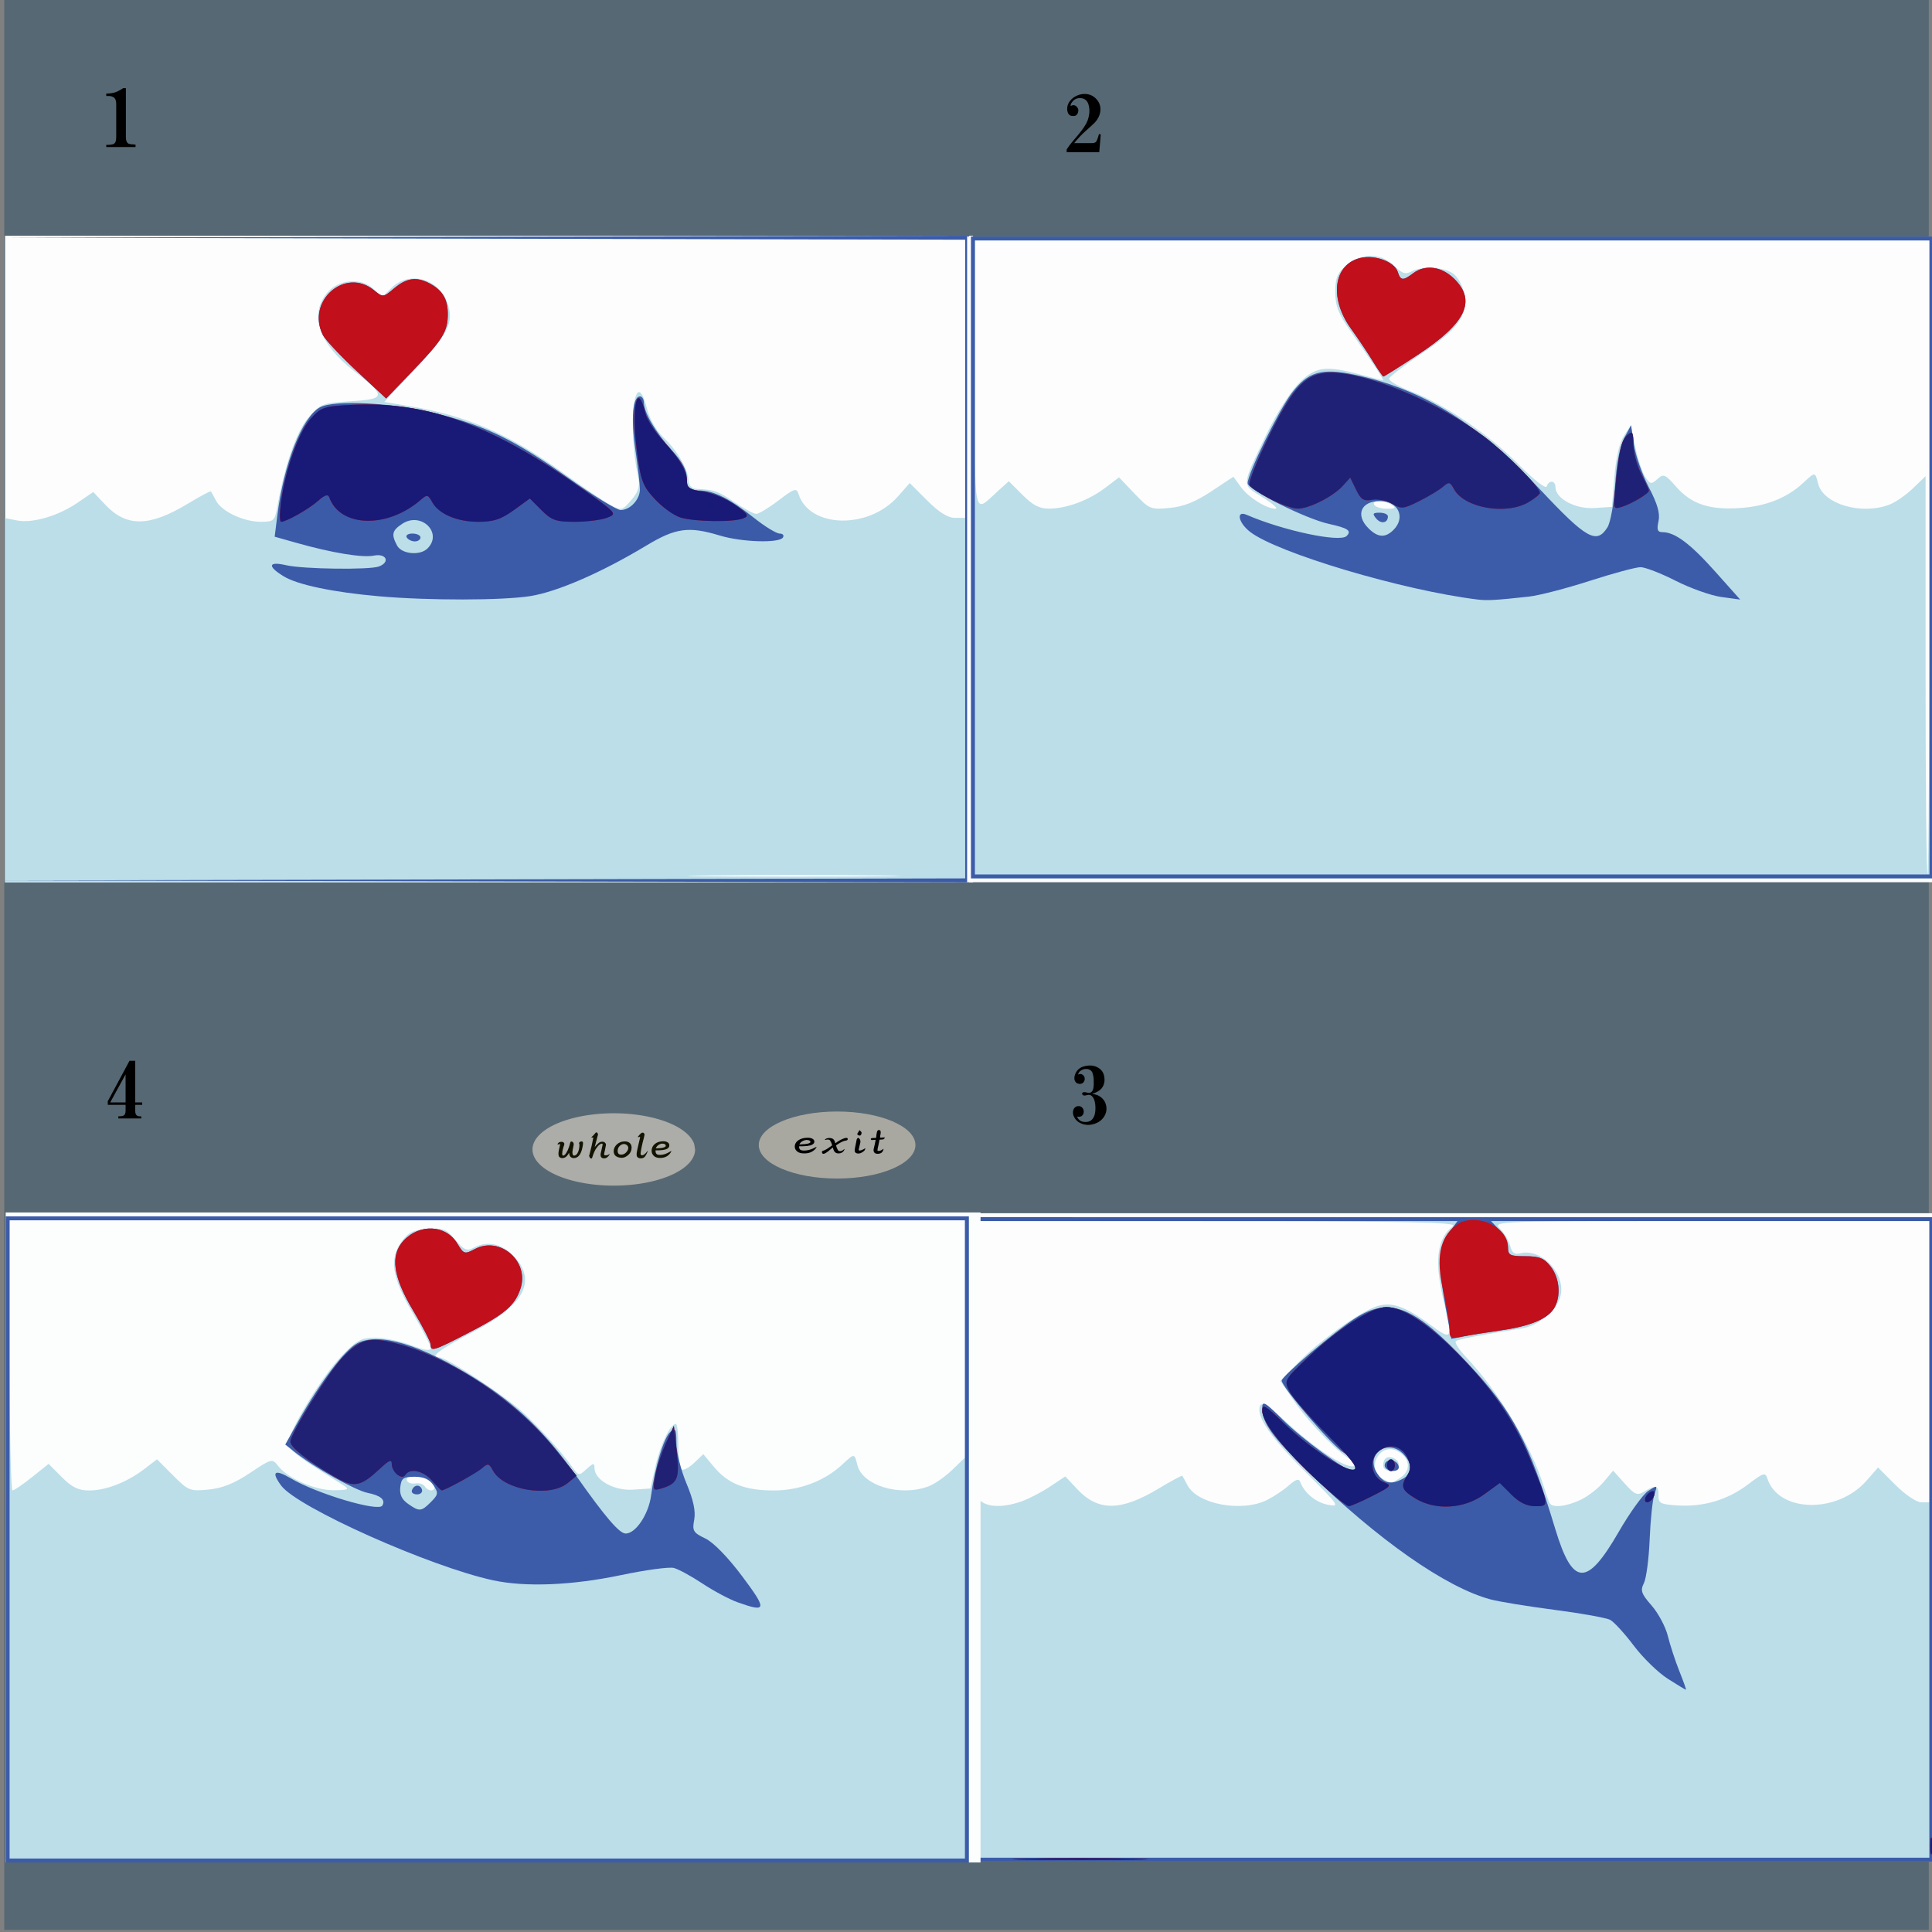 <?xml version="1.0" encoding="UTF-8"?>
<svg version="1.1" viewBox="0 0 600 600" xmlns="http://www.w3.org/2000/svg" xmlns:xlink="http://www.w3.org/1999/xlink">
<rect x="0" y="0" width="600" height="600" fill="#808080" stroke="none"/>
<view id="e" viewBox="0 0 300 300"/>
<view id="d" viewBox="300 0 300 300"/>
<view id="c" viewBox="300 300 300 300"/>
<view id="b" viewBox="0 300 300 300"/>
<view id="a" viewBox="0 0 600 600"/>
<rect x="1.33" width="597.67" height="599.34" fill="#566873" stroke-width="0"/>
<a target="blank" xlink:href="https://openclipart.org/">
<a target="blank" xlink:href="https://openclipart.org/">
<g transform="matrix(.873 0 0 .716 46.537 373)">
<a transform="translate(-16.244 -59.517)" fill="#a8a8a1" target="blank" xlink:href="https://openclipart.org/homepage" xlink:title="exit">
<path transform="matrix(1.261 0 0 1.49 -77.427 -28.514)" d="m290.26 42.771c0 5.388-9.894 9.755-22.098 9.755s-22.098-4.367-22.098-9.755 9.894-9.755 22.098-9.755 22.098 4.367 22.098 9.755z" fill="#a8a8a1" stroke-width="0"/>
</a>
<a transform="translate(-10.425 -60.314)" target="blank" xlink:href="https://openclipart.org/homepage" xlink:title="exit">
<g transform="scale(1.208 .828)">
<path d="m202.01 40.825c-0.317 8e-6 -0.656 0.158-1.018 0.475-0.497 0.407-0.859 1.04-1.085 1.899 1.357-0.09 2.261-0.271 2.713-0.543 0.362-0.226 0.543-0.475 0.543-0.746 0-0.317-0.09-0.565-0.271-0.746-0.181-0.226-0.475-0.339-0.882-0.339zm0.339-1.153c0.588 9e-6 1.063 0.181 1.424 0.543 0.362 0.362 0.543 0.859 0.543 1.492 0 0.678-0.226 1.221-0.678 1.628-0.633 0.588-1.899 0.859-3.799 0.814-0.045 0.724 0.045 1.289 0.271 1.696 0.226 0.362 0.633 0.543 1.221 0.543 0.497 1e-6 1.018-0.136 1.56-0.407 0.543-0.271 1.153-0.724 1.831-1.357 0.181-0.226 0.249-0.181 0.203 0.136-0.317 0.95-0.791 1.718-1.425 2.306-0.588 0.543-1.311 0.814-2.171 0.814-0.859 0-1.515-0.294-1.967-0.882-0.543-0.724-0.814-1.605-0.814-2.645-1e-5 -1.357 0.362-2.487 1.085-3.392 0.724-0.859 1.628-1.289 2.713-1.289z" style=""/>
<path d="m210.69 43.674c0.271 1.628 0.543 2.6 0.814 2.917 0.497 0.317 1.018 0.023 1.56-0.882 0.045-0.181 0.09-0.181 0.136 0-0.136 0.724-0.362 1.266-0.678 1.628-0.317 0.362-0.678 0.543-1.085 0.543-0.317 0-0.565-0.09-0.746-0.271-0.271-0.271-0.475-0.656-0.61-1.153-0.09-0.317-0.203-0.882-0.339-1.696-0.995 1.583-1.764 2.623-2.306 3.12-0.226 0.181-0.407 0.249-0.543 0.203-0.181-0.045-0.294-0.317-0.339-0.814-0.045-0.317 0.023-0.543 0.203-0.678 0.226-0.181 0.452-0.339 0.678-0.475 0.497-0.407 1.198-1.221 2.103-2.442-0.09-0.904-0.294-1.764-0.61-2.578-0.181-0.543-0.656-0.633-1.425-0.271-0.09 8e-6 -0.113-0.068-0.068-0.203 0.271-0.543 0.724-0.814 1.357-0.814 0.362 8e-6 0.678 0.136 0.95 0.407 0.362 0.407 0.61 1.198 0.746 2.374 0.724-0.995 1.47-1.786 2.238-2.374 0.452-0.317 0.769-0.475 0.95-0.475 0.317 8e-6 0.475 0.203 0.475 0.61-1e-5 0.497-0.249 0.791-0.746 0.882-0.271 0.045-0.656 0.294-1.153 0.746-0.543 0.497-1.063 1.063-1.56 1.696z" style=""/>
<path d="m217.61 35.738c0.407 0.543 0.61 0.972 0.61 1.289 0 0.633-0.113 1.108-0.339 1.425-0.181 0.136-0.362 0.136-0.543 0-0.09-0.09-0.181-0.226-0.271-0.407-0.181-0.226-0.181-0.475 0-0.746 0.181-0.452 0.339-0.972 0.475-1.56zm-0.203 9.835v0.543c0 0.181 0.068 0.271 0.203 0.271 0.407 1e-6 0.972-0.407 1.696-1.221 0.045 0.678-0.203 1.334-0.746 1.967-0.452 0.543-0.882 0.814-1.289 0.814-0.317 0-0.565-0.113-0.746-0.339-0.226-0.317-0.339-0.724-0.339-1.221 0-0.362 0.023-0.724 0.068-1.085 0.181-1.583 0.362-3.188 0.543-4.816 0.09-0.362 0.226-0.633 0.407-0.814 0.497 0.452 0.724 1.221 0.678 2.306-0.136 1.176-0.294 2.374-0.475 3.595z" style=""/>
<path d="m223.65 35.805c0.136 0.136 0.203 0.452 0.203 0.95-1e-5 0.678-0.045 1.244-0.136 1.696 0 0.407-0.023 0.791-0.068 1.153 0.136 9e-6 0.294 9e-6 0.475 0 0.226 9e-6 0.52-0.045 0.882-0.136 0.09 0.317-0.023 0.656-0.339 1.018-0.136 0.09-0.362 0.136-0.678 0.136-0.226 8e-6 -0.384 0.023-0.475 0.068-0.09 0.724-0.203 1.718-0.339 2.985-0.09 0.724-0.158 1.221-0.203 1.492-0.045 0.543-0.068 0.904-0.068 1.085-1e-5 0.226 0.113 0.339 0.339 0.339 0.136 2e-6 0.294-0.045 0.475-0.136 0.271-0.181 0.543-0.452 0.814-0.814 0.181-0.226 0.226-0.203 0.136 0.068-0.181 1.538-0.724 2.329-1.628 2.374-0.904 0.045-1.334-0.701-1.289-2.238 0.362-2.623 0.565-4.319 0.61-5.087l-1.153 0.136c-0.181-0.09-0.271-0.271-0.271-0.543 0-0.362 0.249-0.543 0.746-0.543 0.271 8e-6 0.543-0.023 0.814-0.068 0.045-0.859 0.09-1.538 0.136-2.035 0.045-0.407 0.09-0.791 0.136-1.153 0.045-0.407 0.181-0.701 0.407-0.882 0.136-0.136 0.294-0.09 0.475 0.136z" style=""/>
</g>
</a>
</g>
</a>
</a>
<a transform="matrix(.842 0 0 .826 -12.247 294.82)" fill="#acaca8" xlink:href="#a">
<g transform="translate(47.664 51.45)">
<path d="m223.26 23.796a29.99 13.606 0 1 1-0.331-2.016" fill="#acaca8" stroke-width="0"/>
<g transform="scale(1.218 .821)" fill="#131300">
<path d="m142.42 26.747c-1e-5 -0.295-0.168-0.316-0.505-0.063-0.21 0.126-0.295 0.084-0.252-0.126 0-0.168 0.105-0.4 0.316-0.694 0.21-0.252 0.484-0.379 0.821-0.379 0.379 8e-6 0.631 0.147 0.757 0.442 0.126 0.21 0.168 0.484 0.126 0.821-0.252 1.094-0.442 2.104-0.568 3.03-0.042 0.547-0.063 0.947-0.063 1.199 0 0.547 0.105 0.821 0.316 0.821 0.126 2e-6 0.274-0.105 0.442-0.316 0.673-1.01 1.241-2.925 1.704-5.744 0.042-0.252 0.168-0.379 0.379-0.379 0.084 7e-6 0.168 0.042 0.252 0.126 0.379 0.337 0.484 0.989 0.316 1.957-0.21 1.431-0.316 2.357-0.316 2.777 0 1.052 0.168 1.578 0.505 1.578 0.337 2e-6 0.652-0.295 0.947-0.884 0.421-0.968 0.652-2.336 0.694-4.103-0.168-0.505-0.168-0.884 0-1.136 0.084-0.126 0.189-0.21 0.316-0.252 0.084-0.084 0.168-0.126 0.252-0.126 0.337 8e-6 0.505 0.253 0.505 0.757 0 0.379-0.021 0.736-0.063 1.073-0.252 2.483-0.736 4.187-1.452 5.113-0.379 0.463-0.8 0.694-1.262 0.694-0.421 0-0.757-0.189-1.01-0.568-0.252-0.421-0.4-1.052-0.442-1.894-0.168 0.589-0.421 1.136-0.757 1.641-0.379 0.547-0.8 0.821-1.262 0.821-0.337 0-0.631-0.147-0.884-0.442-0.21-0.295-0.316-0.842-0.316-1.641 0-0.673 0.168-2.041 0.505-4.103z"/>
<path d="m153.66 21.319c0.042 0.084 0.105 0.253 0.189 0.505 0 0.042 0.021 0.105 0.063 0.189-0.631 3.703-0.968 5.66-1.01 5.87 0.757-1.347 1.304-2.104 1.641-2.272 0.252-0.126 0.463-0.189 0.631-0.189 0.337 8e-6 0.61 0.147 0.821 0.442 0.21 0.295 0.316 0.631 0.316 1.01-0.21 1.725-0.4 3.114-0.568 4.166 0 0.421 0.105 0.631 0.316 0.631 0.547 2e-6 0.905-0.126 1.073-0.379 0.126-0.168 0.231-0.21 0.316-0.126-0.463 1.262-1.031 1.894-1.704 1.894-0.337 0-0.61-0.147-0.821-0.442-0.168-0.252-0.253-0.694-0.252-1.326-1e-5 -0.252 0.063-0.736 0.189-1.452 0.168-1.052 0.316-2.083 0.442-3.093-1e-5 -0.295-0.084-0.442-0.252-0.442-0.463 0.084-0.947 0.652-1.452 1.704-0.505 0.884-0.968 2.336-1.389 4.355-0.042 0.379-0.126 0.631-0.252 0.757-0.379 0.084-0.631-0.358-0.757-1.326l0.126-0.505c0.463-2.651 0.842-5.197 1.136-7.638l-0.063-0.189-0.442 0.126c-0.084-0.084-0.084-0.168 0-0.252 0.126-0.252 0.295-0.505 0.505-0.757 0.379-0.715 0.631-1.157 0.757-1.326 0.126-0.126 0.274-0.105 0.442 0.063z"/>
<path d="m161.74 26.495c-0.379 6e-6 -0.757 0.231-1.136 0.694-0.505 0.631-0.757 1.452-0.757 2.462 0 1.136 0.358 1.704 1.073 1.704 0.547 2e-6 1.031-0.316 1.452-0.947 0.463-0.715 0.694-1.431 0.694-2.146-1e-5 -0.379-0.084-0.715-0.252-1.01-0.295-0.505-0.652-0.757-1.073-0.757zm0.252-1.199c0.547 8e-6 1.01 0.189 1.389 0.568 0.463 0.547 0.694 1.284 0.694 2.209-1e-5 1.347-0.316 2.462-0.947 3.345-0.673 0.926-1.347 1.389-2.02 1.389-0.631 1e-6 -1.178-0.21-1.641-0.631-0.547-0.463-0.821-1.262-0.821-2.399 0-1.136 0.316-2.167 0.947-3.093 0.673-0.926 1.473-1.389 2.399-1.389z"/>
<path d="m167.61 21.319c0.252 0.253 0.379 0.547 0.379 0.884l-0.189 1.389c-0.547 3.03-0.884 5.428-1.01 7.196-1e-5 0.379 0.063 0.631 0.189 0.757 0.084 0.084 0.168 0.126 0.252 0.126 0.463 2e-6 1.01-0.652 1.641-1.957 0.126 3e-6 0.147 0.063 0.063 0.189-0.21 0.842-0.463 1.578-0.757 2.209-0.295 0.631-0.736 0.947-1.326 0.947-0.252 0-0.505-0.084-0.757-0.252-0.295-0.337-0.442-0.61-0.442-0.821-0.042-0.21-0.063-0.547-0.063-1.01 0-0.589 0.358-3.114 1.073-7.575l-0.063-0.189-0.442 0.126c-0.126 1e-5 -0.21-0.021-0.252-0.063 0.337-0.673 0.694-1.262 1.073-1.767l0.252-0.189c0.084-0.042 0.21-0.042 0.379 0z"/>
<path d="m173.35 26.305c-0.295 7e-6 -0.61 0.147-0.947 0.442-0.463 0.379-0.8 0.968-1.01 1.767 1.262-0.084 2.104-0.252 2.525-0.505 0.337-0.21 0.505-0.442 0.505-0.694-1e-5 -0.295-0.084-0.526-0.252-0.694-0.168-0.21-0.442-0.316-0.821-0.316zm0.316-1.073c0.547 8e-6 0.989 0.168 1.326 0.505 0.337 0.337 0.505 0.8 0.505 1.389-1e-5 0.631-0.21 1.136-0.631 1.515-0.589 0.547-1.767 0.8-3.535 0.757-0.042 0.673 0.042 1.199 0.252 1.578 0.21 0.337 0.589 0.505 1.136 0.505 0.463 1e-6 0.947-0.126 1.452-0.379 0.505-0.252 1.073-0.673 1.704-1.262 0.168-0.21 0.231-0.168 0.189 0.126-0.295 0.884-0.736 1.599-1.326 2.146-0.547 0.505-1.22 0.757-2.02 0.757-0.8 1e-6 -1.41-0.274-1.831-0.821-0.505-0.673-0.757-1.494-0.757-2.462 0-1.262 0.337-2.314 1.01-3.156 0.673-0.8 1.515-1.199 2.525-1.199z"/>
</g>
</g>
</a>
<g>
<path d="m331.26 47.267v-0.844c0.5-0.812 1.125-1.656 1.875-2.531l1.594-1.875c1.562-1.875 2.562-3.375 3-4.5 0.687-1.875 0.781-3.594 0.281-5.156-0.375-1.125-1.125-1.75-2.25-1.875-1.188-0.125-2.125 0.281-2.812 1.219-0.312 0.375-0.469 0.781-0.469 1.219 0.688-0.375 1.281-0.344 1.781 0.094 0.562 0.5 0.75 1.094 0.562 1.781-0.25 0.875-0.75 1.281-1.5 1.219-0.812 0.063-1.375-0.281-1.688-1.031-0.25-0.625-0.281-1.344-0.094-2.156 0.312-1.062 0.969-1.938 1.969-2.625 1.062-0.687 2.156-1.031 3.281-1.031 1.625 1.8e-5 2.938 0.625 3.938 1.875 0.875 1.062 1.188 2.344 0.938 3.844-0.188 1.125-0.75 2.188-1.688 3.188-0.563 0.563-1.375 1.312-2.438 2.25-1.688 1.5-3 2.875-3.938 4.125h5.344c0.687 3e-6 1.156-0.125 1.406-0.375 0.25-0.25 0.562-1.062 0.938-2.438l0.562 0.094-0.469 5.531z" style=""/>
</g>
<g transform="translate(-7.722 1.762)">
<path d="m343.53 344.89c-0.375 0.188-0.812 0.219-1.312 0.094 0.438 1.188 1.344 1.75 2.719 1.688 1.188 0 2.031-0.562 2.531-1.688 0.437-1 0.562-2.312 0.375-3.938-0.188-1.312-0.625-2.188-1.312-2.625-0.313-0.187-0.719-0.219-1.219-0.094-0.563 0.188-1 0.188-1.312 0-0.25-0.25-0.281-0.5-0.094-0.75 0.25-0.187 0.625-0.219 1.125-0.094l0.375 0.094c1 0.25 1.625-0.219 1.875-1.406 0.125-0.625 0.156-1.562 0.094-2.812-0.062-0.812-0.219-1.531-0.469-2.156-0.5-0.812-1.312-1.125-2.438-0.938-1.062 0.25-1.719 0.813-1.969 1.688 0.812-0.375 1.469-0.156 1.969 0.656 0.25 0.688 0.156 1.281-0.281 1.781-0.5 0.5-1.156 0.594-1.969 0.281-0.75-0.5-1-1.281-0.75-2.344 0.438-1.625 1.5-2.625 3.188-3 1.625-0.375 3.031-0.187 4.219 0.562 1 0.625 1.594 1.531 1.781 2.719 0.25 1.438-0.031 2.656-0.844 3.656-0.563 0.688-1.531 1.25-2.906 1.688 0.937 0.125 1.656 0.344 2.156 0.656 1.062 0.625 1.75 1.469 2.062 2.531 0.375 1.188 0.281 2.344-0.281 3.469-0.625 1.188-1.594 2.031-2.906 2.531-1.5 0.562-2.906 0.594-4.219 0.094-0.875-0.312-1.562-0.812-2.062-1.5-0.625-0.875-0.844-1.75-0.656-2.625 0.188-0.687 0.594-1.125 1.219-1.312 0.938-0.187 1.594 0.156 1.969 1.031 0.062 0.125 0.094 0.344 0.094 0.656-1e-5 0.625-0.25 1.094-0.75 1.406z"/>
</g>
<g transform="translate(-6.004 5.979)">
<path d="m39.473 336.02 6.75-12.562h1.781v12.938h2.156v0.75h-2.156v1.875c-9e-6 0.625 0.125 1.062 0.375 1.312 0.312 0.312 0.812 0.438 1.5 0.375v0.656h-7.125v-0.656c0.688 0 1.188-0.062 1.5-0.188 0.5-0.188 0.75-0.688 0.75-1.5v-1.875h-5.531zm0.75 0.375h4.781v-8.719z"/>
</g>
<g transform="translate(-2.657 -2.791)">
<path d="m35.657 48.448v-0.656c1.125 1e-6 1.875-0.094 2.25-0.281 0.562-0.25 0.844-0.938 0.844-2.062v-10.406c-4e-6 -1-0.281-1.688-0.844-2.062-0.312-0.187-0.688-0.312-1.125-0.375-0.188 1.6e-5 -0.562 1.6e-5 -1.125 0v-0.75c0.938 1.7e-5 1.844-0.125 2.719-0.375 0.625-0.187 1.469-0.625 2.531-1.312h0.844v15.281c-7e-6 1 0.281 1.656 0.844 1.969 0.312 0.125 1.031 0.219 2.156 0.281v0.75z"/>
</g>
<a xlink:href="#d">
<g transform="matrix(1.217 0 0 1.217 579.57 130.75)">
<path d="m-474.93 35.219v-82.5h123.5 123.5v82.5 82.5h-123.5-123.5v-82.5z" fill="#fdfdfd"/>
<path d="m-474.93 71.244v-46.475l3.01 0.602c3.956 0.791 10.513-1.124 15.49-4.523l4-2.732 3.054 3.233c5.412 5.73 11.218 5.686 20.928-0.161 3.2-1.927 5.915-3.383 6.033-3.236s0.71 1.221 1.316 2.387c1.427 2.748 7.034 5.38 11.46 5.38 3.245 0 3.534-0.261 4.155-3.75 1.907-10.718 4.894-19.308 7.937-22.829 3.062-3.542 3.511-3.715 10.872-4.187 9.009-0.578 9.075-1.254 0.764-7.734-9.031-7.041-11.53-14.469-6.74-20.037 2.953-3.433 8.803-3.826 11.834-0.796l2.065 2.065 2.366-2.366c4.594-4.594 12.28-2.464 14.411 3.993 1.6 4.849 0.178 7.659-8.598 16.988l-7.587 8.065 7.024 1.183c14.276 2.405 25.083 7.15 38.707 16.994 4.95 3.576 10.325 7.214 11.943 8.083 2.853 1.531 3.017 1.494 5.342-1.209 1.873-2.177 2.257-3.466 1.754-5.876-2.87-13.739-0.775-29.522 2.298-17.315 0.627 2.489 2.383 5.514 4.208 7.25 3.531 3.358 6.199 7.964 6.352 10.965 0.065 1.275 0.835 2.051 2.102 2.116 4.552 0.232 5.389 0.527 9.6 3.38 2.42 1.64 4.928 2.99 5.574 3 0.645 0.01 3.209-1.536 5.697-3.435 4.013-3.064 4.588-3.251 5.094-1.658 2.785 8.773 17.921 9.131 25.411 0.6l2.969-3.381 4.446 4.446c3.009 3.009 5.297 4.446 7.078 4.446h2.632v-35.496-35.496l-245.5-0.516 246.5-0.492v82.5 82.5h-123-123v-46.475zm223.18 44.726c-12.275-0.159-32.075-0.159-44 4.1e-4 -11.925 0.159-1.882 0.29 22.318 0.289s33.957-0.131 21.682-0.29z" fill="#bbdee9"/>
<path d="m-352.68 116.97 122.75-0.258v-81.492-81.492l-245.5-0.516 246.5-0.492v82.5 82.5l-246.5-0.492 122.75-0.258zm-26.803-72.243c-11.705-1.026-20.778-2.921-24.333-5.084-4.265-2.594-3.97-3.911 0.636-2.841 4.294 0.997 21.298 1.221 23.668 0.312 2.913-1.118 1.855-3.398-1.286-2.77-2.975 0.595-10.748-0.692-19.985-3.309l-5.353-1.516 0.681-5.453c1.637-13.1 6.368-25.098 10.863-27.548 3.659-1.995 19.049-1.175 29.881 1.591 12.717 3.247 19.901 6.777 33.703 16.558 6.251 4.43 12.168 8.054 13.149 8.054 2.423 0 4.927-2.678 4.927-5.269 0-1.17-0.525-5.758-1.167-10.196-1.162-8.037-0.68-13.534 1.186-13.534 0.54 0 0.981 0.697 0.981 1.55 0 2.532 3.007 7.665 7.134 12.178 2.703 2.956 3.866 5.137 3.866 7.25 0 2.702 0.323 3.022 3.05 3.022 3.732 0 7.773 2.023 14.219 7.118 2.701 2.135 5.572 3.882 6.38 3.882 0.808 0 1.191 0.45 0.851 1-0.925 1.496-10.506 1.205-16.091-0.489-7.975-2.419-11.282-1.965-18.828 2.586-11.339 6.839-22.701 11.78-29.581 12.864-7.146 1.126-25.977 1.148-38.553 0.046zm12.353-12.207c3.979-3.979-1.616-9.461-6.435-6.303-2.621 1.717-2.859 2.713-1.33 5.569 1.173 2.192 5.863 2.636 7.765 0.734zm-5.3-2.8c-0.34-0.55 0.309-1 1.441-1s2.059 0.45 2.059 1-0.648 1-1.441 1-1.719-0.45-2.059-1zm-12.797-42.481c-4.146-3.861-8.025-8.002-8.62-9.204-4.292-8.661 5.669-17.386 13.037-11.42 2.314 1.874 2.373 1.868 5.188-0.5 3.142-2.644 5.701-2.994 9.009-1.232 3.265 1.739 4.617 3.962 4.652 7.652 0.044 4.572-1.207 6.62-8.979 14.703l-6.749 7.019-7.538-7.019z" fill="#3b5ba8"/>
<path d="m-404.52 20.708c1.091-8.225 4.512-17.867 7.543-21.259 2.638-2.952 3.386-3.208 10.416-3.563 19.434-0.981 35.99 5.091 59.509 21.827 8.293 5.901 8.349 5.97 5.685 6.983-1.48 0.563-5.171 1.023-8.203 1.023-4.779 0-5.907-0.395-8.483-2.971l-2.971-2.971-4.102 2.971c-3.22 2.333-5.155 2.971-9.001 2.971-5.521 0-10.201-2.012-11.85-5.093-0.987-1.844-1.293-1.911-2.78-0.606-8.523 7.483-20.685 7.19-23.454-0.564-0.307-0.86-1.168-0.587-2.829 0.896-2.336 2.087-8.121 5.367-9.466 5.367-0.373 0-0.379-2.255-0.014-5.011zm102.02 3.938c-1.69-0.491-4.655-2.602-6.589-4.692-3.152-3.407-3.63-4.686-4.624-12.39-1.45-11.235 0.126-18.126 2.182-9.536 0.37 1.545 2.393 4.695 4.496 7 4.404 4.826 6.108 7.754 6.108 10.493 0 1.506 0.901 2.055 4.073 2.48 2.24 0.3 5.884 1.801 8.097 3.335 3.474 2.407 3.771 2.888 2.177 3.515-2.546 1.002-12.192 0.877-15.92-0.206zm-82.724-37.408c-4.146-3.861-8.025-8.002-8.62-9.204-4.292-8.661 5.669-17.386 13.037-11.42 2.314 1.874 2.373 1.868 5.188-0.5 3.142-2.644 5.701-2.994 9.009-1.232 3.265 1.739 4.617 3.962 4.652 7.652 0.044 4.572-1.207 6.62-8.979 14.703l-6.749 7.019-7.538-7.019z" fill="#c10f1b"/>
<path d="m-404.52 20.708c1.091-8.225 4.512-17.867 7.543-21.259 2.638-2.952 3.386-3.208 10.416-3.563 19.434-0.981 35.99 5.091 59.509 21.827 8.293 5.901 8.349 5.97 5.685 6.983-1.48 0.563-5.171 1.023-8.203 1.023-4.779 0-5.907-0.395-8.483-2.971l-2.971-2.971-4.102 2.971c-3.22 2.333-5.155 2.971-9.001 2.971-5.521 0-10.201-2.012-11.85-5.093-0.987-1.844-1.293-1.911-2.78-0.606-8.523 7.483-20.685 7.19-23.454-0.564-0.307-0.86-1.168-0.587-2.829 0.896-2.336 2.087-8.121 5.367-9.466 5.367-0.373 0-0.379-2.255-0.014-5.011zm102.02 3.938c-1.69-0.491-4.655-2.602-6.589-4.692-3.152-3.407-3.63-4.686-4.624-12.39-1.45-11.235 0.126-18.126 2.182-9.536 0.37 1.545 2.393 4.695 4.496 7 4.404 4.826 6.108 7.754 6.108 10.493 0 1.506 0.901 2.055 4.073 2.48 2.24 0.3 5.884 1.801 8.097 3.335 3.474 2.407 3.771 2.888 2.177 3.515-2.546 1.002-12.192 0.877-15.92-0.206z" fill="#191977"/>
</g>
</a>
<a xlink:href="#c">
<g transform="matrix(1.21 0 0 1.208 464.82 214.01)">
<path d="m-135.93-33.352v-83h124.5 124.5v83 83h-124.5-124.5v-83z" fill="#fdfdfd"/>
<path d="m-134.93-33.852v-82.5h123.5 123.5v82.5 82.5h-123.5-123.5v-82.5zm246 0v-81.5h-122.5-122.5v34.622c0 38.385-0.565 35.642 6.103 29.631l2.603-2.347 3.547 3.547c2.686 2.686 4.359 3.536 6.897 3.503 4.521-0.059 10.118-2.161 14.347-5.386l3.493-2.664 3.974 4.177c3.83 4.026 4.156 4.16 8.996 3.695 3.605-0.346 6.625-1.547 10.703-4.255l5.681-3.772 1.932 2.652c1.981 2.719 6.609 5.611 8.925 5.577 0.715-0.01-0.829-1.355-3.43-2.989-5.437-3.414-5.516-2.359 1.236-16.505 2.215-4.641 5.75-10.249 7.856-12.462 4.366-4.59 6.943-4.993 16.138-2.525 3.025 0.812 5.619 1.482 5.765 1.488 0.338 0.015-3.153-5.285-8.265-12.548-3.221-4.576-4-6.553-4-10.148 0-3.652 0.511-4.904 2.806-6.878 3.809-3.277 8.961-3.237 12.292 0.094 1.984 1.984 2.9 2.297 4.389 1.5 2.782-1.489 8.26-1.223 10.751 0.522 1.214 0.85 2.485 3.14 2.864 5.16 1.034 5.512-1.498 9.1-10.838 15.357-4.478 3-8.282 5.906-8.454 6.459-0.172 0.552 2.384 2.05 5.681 3.329 8.644 3.352 20.051 11.135 27.706 18.904 3.811 3.868 6.82 6.214 7.057 5.503 0.568-1.705 2.247-1.565 2.247 0.188 0 2.926 5.108 5.685 9.944 5.369l4.556-0.297 0.629-7.741c0.394-4.851 1.299-8.764 2.425-10.481l1.796-2.741 1.123 5.481c0.618 3.015 1.761 6.476 2.541 7.691 1.296 2.02 1.566 2.076 3.144 0.648 1.586-1.435 1.977-1.275 4.835 1.979 3.912 4.455 8.524 5.997 16.358 5.468 6.647-0.449 12.043-2.585 16.155-6.396 3.2-2.966 3.139-2.967 3.914 0.123 1.319 5.257 11.037 8.133 18.266 5.408 1.548-0.584 4.278-2.472 6.065-4.196l3.25-3.135v51.196c0 28.158 0.225 51.196 0.5 51.196s0.5-36.675 0.5-81.5zm-138-13.5c-1.976-1.277-5.289-1.277-4.5 0 0.34 0.55 1.829 0.993 3.309 0.985 2.105-0.012 2.364-0.226 1.191-0.985z" fill="#bbdee9"/>
<path d="m-134.93-33.852v-82.5h123.5 123.5v82.5 82.5h-123.5-123.5v-82.5zm246 0v-81.5h-122.5-122.5v81.5 81.5h122.5 122.5v-81.5zm-116 10.816c-19.137-2.333-51.5-11.989-58.417-17.429-2.997-2.357-3.609-5.546-0.833-4.34 9.361 4.067 23.939 7.165 25.653 5.45 1.362-1.362 0.375-2.037-4.576-3.127-5.969-1.314-20.828-8.774-20.828-10.457 0-2.405 7.901-18.584 11.264-23.067 4.181-5.572 7.637-6.61 16.108-4.837 17.471 3.655 31.774 12.507 47.691 29.515 11.897 12.712 14.512 14.183 17.295 9.726 0.773-1.238 1.66-6.164 1.971-10.948 0.352-5.421 1.229-9.942 2.326-12l1.761-3.301 0.727 5c0.4 2.75 2.121 7.681 3.825 10.958 2.245 4.317 2.929 6.727 2.485 8.75-0.475 2.164-0.247 2.792 1.016 2.792 3.195 0 7.122 2.934 13.491 10.08l6.461 7.25-4.842-0.664c-2.663-0.365-7.934-2.239-11.712-4.165s-7.839-3.501-9.024-3.501c-1.185 0-7.066 1.588-13.069 3.529-6.004 1.941-13.021 3.759-15.595 4.04-8.551 0.935-10.658 1.054-13.179 0.747zm-21.571-17.888c3.198-3.198 1.245-7.429-3.429-7.429-4.898 0-6.428 3.571-3 7 2.408 2.408 4.322 2.535 6.429 0.429zm-4.438-2.94c-1.028-1.239-0.88-1.489 0.887-1.489 1.167 0 2.122 0.423 2.122 0.941 0 1.732-1.76 2.053-3.009 0.548zm-0.753-40.247c-1.244-2.058-3.832-5.929-5.75-8.601-5.666-7.893-4.426-16.617 2.579-18.156 3.757-0.825 8.649 1.046 9.467 3.622 0.714 2.251 1.332 2.308 3.907 0.361 3.152-2.384 7.375-1.806 10.636 1.455 5.681 5.681 2.934 11.366-9.421 19.503-4.655 3.066-8.619 5.57-8.81 5.566-0.19-0.004-1.364-1.692-2.608-3.75z" fill="#3c5ca9"/>
<path d="m-58.11-48.883c-2.575-1.341-4.979-2.92-5.343-3.509-0.364-0.589 1.833-6.163 4.881-12.385 6.528-13.322 9.691-16.575 16.115-16.575 9.281 0 27.56 7.66 39.248 16.448 5.743 4.317 14.281 12.973 14.281 14.478 0 0.354-1.307 1.416-2.904 2.359-5.762 3.404-16.533 1.503-19.146-3.378-0.987-1.844-1.293-1.911-2.78-0.606-0.919 0.807-3.663 2.469-6.098 3.694-4.077 2.051-4.631 2.107-7 0.707-1.415-0.836-3.736-1.298-5.157-1.026-2.127 0.407-2.849-0.053-4.084-2.603l-1.5-3.097-1.916 2.119c-2.514 2.78-8.741 5.918-11.626 5.859-1.259-0.026-4.396-1.143-6.971-2.484zm88.624-3.617c0.97-9.294 1.522-11.578 3.122-12.906 1.203-0.999 1.436-0.598 1.436 2.471 0 2.014 0.9 5.426 2 7.583s2 4.112 2 4.345c0 0.711-4.352 3.32-6.86 4.113-2.354 0.745-2.358 0.73-1.697-5.606zm-62.204-31.61c-1.244-2.058-3.832-5.929-5.75-8.601-5.666-7.893-4.426-16.617 2.579-18.156 3.757-0.825 8.649 1.046 9.467 3.622 0.714 2.251 1.332 2.308 3.907 0.361 3.152-2.384 7.375-1.806 10.636 1.455 5.681 5.681 2.934 11.366-9.421 19.503-4.655 3.066-8.619 5.57-8.81 5.566-0.19-0.004-1.364-1.692-2.608-3.75z" fill="#c10f1b"/>
<path d="m-58.11-48.883c-2.575-1.341-4.979-2.92-5.343-3.509-0.364-0.589 1.833-6.163 4.881-12.385 6.528-13.322 9.691-16.575 16.115-16.575 9.281 0 27.56 7.66 39.248 16.448 5.743 4.317 14.281 12.973 14.281 14.478 0 0.354-1.307 1.416-2.904 2.359-5.762 3.404-16.533 1.503-19.146-3.378-0.987-1.844-1.293-1.911-2.78-0.606-0.919 0.807-3.663 2.469-6.098 3.694-4.077 2.051-4.631 2.107-7 0.707-1.415-0.836-3.736-1.298-5.157-1.026-2.127 0.407-2.849-0.053-4.084-2.603l-1.5-3.097-1.916 2.119c-2.514 2.78-8.741 5.918-11.626 5.859-1.259-0.026-4.396-1.143-6.971-2.484zm88.624-3.617c0.97-9.294 1.522-11.578 3.122-12.906 1.203-0.999 1.436-0.598 1.436 2.471 0 2.014 0.9 5.426 2 7.583s2 4.112 2 4.345c0 0.711-4.352 3.32-6.86 4.113-2.354 0.745-2.358 0.73-1.697-5.606z" fill="#1f2176"/>
</g>
</a>
<a transform="matrix(1.003 0 0 1 -.993 0)" xlink:href="#b">
<g transform="matrix(1.208 0 0 1.213 -436.02 -542.59)">
<path d="m609.29 840.93v-83h125 125v83 83h-125-125v-83z" fill="#fdfdfd"/>
<path d="m610.29 841.43v-82.5h123.5 123.5v82.5 82.5h-123.5-123.5v-82.5zm13.101-9.647c1.87-0.631 5.207-2.345 7.416-3.809l4.017-2.662 3.025 3.238c5.364 5.741 11.208 5.699 20.922-0.151 3.2-1.927 5.915-3.383 6.033-3.236 0.118 0.147 0.71 1.221 1.316 2.387 2.555 4.92 14.012 7.026 20.47 3.763 1.76-0.889 4.275-2.577 5.588-3.75 1.661-1.484 2.522-1.757 2.829-0.896 1.01 2.827 3.992 5.298 7.127 5.904 3.166 0.612 2.868 0.175-5.621-8.247-9.133-9.062-12.819-14.395-11.794-17.065 0.426-1.109 2.351 0.13 7.518 4.84 7.453 6.794 15.479 11.774 16.765 10.401 0.435-0.464 0.136-1.076-0.665-1.359-2.595-0.918-10.794-9.201-14.651-14.801l-3.761-5.461 4.434-4.566c5.142-5.296 15.004-12.485 19.653-14.326 4.04-1.6 7.55-0.499 14.367 4.505 5.645 4.144 5.823 3.83 3.434-6.063-2.477-10.259-1.758-16.031 2.393-19.218 1.252-0.962-11.523-1.225-60.663-1.25l-62.25-0.032v34.929c0 30.42 0.203 35.131 1.571 36.5 1.857 1.857 5.812 2.016 10.529 0.424zm143.51-0.472c1.877-0.891 4.521-2.936 5.875-4.545l2.462-2.926 2.967 3.295c2.62 2.91 3.206 3.149 5.013 2.045 2.922-1.785 3.743-1.56 3.653 1-0.071 2.003 0.467 2.284 4.905 2.564 6.656 0.42 12.887-1.452 18.111-5.439 3.833-2.925 4.361-3.087 4.869-1.487 2.785 8.773 17.921 9.131 25.411 0.6l2.969-3.381 4.446 4.446c2.48 2.48 5.389 4.446 6.578 4.446h2.132v-36-36h-56c-55.76 0-55.992 8e-3 -54.025 1.975 1.086 1.086 2.247 3.059 2.58 4.386 0.445 1.774 1.115 2.278 2.532 1.907 5.399-1.412 11.657 5.072 10.403 10.779-0.798 3.632-5.538 7.709-9.769 8.402-11.766 1.926-16.298 2.791-17.047 3.254-0.47 0.291 0.698 2.164 2.595 4.163 8.135 8.572 16.552 22.489 19.738 32.635 0.691 2.2 1.448 4.338 1.684 4.75 0.709 1.243 4.299 0.849 7.92-0.869zm-45.925-5.873c2.657-1.861 2.009-5.234-1.295-6.739-4.412-2.01-7.833 4.71-3.641 7.152 2.303 1.341 2.449 1.329 4.936-0.412zm-4.686-2.841c0-1.881 0.962-2.618 2.598-1.991 2.127 0.816 1.676 3.324-0.598 3.324-1.1 0-2-0.6-2-1.333z" fill="#bbdee9"/>
<path d="m610.29 841.44v-82.497l247 4e-3v82.495 82.495h-123.5-123.5v-82.497zm246-3e-3v-81.5h-56.174-56.174l2.174 2.314c1.196 1.273 2.174 3.298 2.174 4.5 0 1.918 0.541 2.186 4.427 2.186 3.592 0 4.819 0.497 6.5 2.635 2.24 2.847 2.69 7.344 1.043 10.421-1.536 2.869-6.046 4.82-13.662 5.908-3.745 0.535-8.164 1.247-9.821 1.582l-3.012 0.61-1.419-7.827c-2.073-11.438-1.908-15.685 0.748-19.277l2.255-3.05h-62.03-62.03v81.5 81.5h122.5 122.5v-81.5zm-67.054 35.678c-2.445-1.552-6.363-5.364-8.706-8.47-2.343-3.106-5.06-6.076-6.038-6.599s-7.386-1.678-14.24-2.566c-6.854-0.888-14.255-2.094-16.445-2.68-11.443-3.06-28.837-15.229-46.838-32.768-9.16-8.925-11.678-12.428-11.678-16.247 0-1.951 0.711-1.541 5.327 3.07 4.913 4.907 16.1 13.082 17.902 13.082 1.978 0 0.447-3.075-2.337-4.694-2.878-1.673-15.892-16.799-15.892-18.472 0-1.1 13.698-12.687 18.891-15.98 8.842-5.608 15.099-3.088 28.854 11.619 11.596 12.398 15.581 19.947 22.372 42.377 4.454 14.713 8.091 14.879 16.246 0.745 2.826-4.897 6.231-9.619 7.567-10.491 2.384-1.557 2.414-1.54 1.585 0.905-0.465 1.37-1.008 6.541-1.208 11.491-0.2 4.95-0.866 9.992-1.479 11.204-0.955 1.886-0.668 2.714 1.986 5.737 1.706 1.943 3.576 5.452 4.155 7.796 0.579 2.345 1.909 6.401 2.956 9.013s1.805 4.75 1.685 4.75c-0.12 0-2.219-1.27-4.664-2.822zm-67.88-51.213c2.371-1.269 2.482-3.702 0.279-6.136-3.986-4.404-10.121-0.187-6.893 4.738 1.724 2.631 3.578 3.023 6.614 1.398zm-4.523-2.896c-0.316-0.512-0.118-1.214 0.441-1.559 1.193-0.738 3.016 0.199 3.016 1.549 0 1.217-2.707 1.225-3.457 0.01z" fill="#3b5ba8"/>
<path d="m624.48 923.19c7.529-0.17 20.129-0.17 28-9.2e-4 7.871 0.169 1.71 0.308-13.69 0.308-15.4 5.1e-4 -21.84-0.138-14.31-0.308zm232.04-3.253c0-1.925 0.206-2.712 0.457-1.75 0.252 0.963 0.252 2.538 0 3.5-0.252 0.963-0.457 0.175-0.457-1.75zm-245.82-73c0-9.625 0.15-13.562 0.333-8.75 0.183 4.812 0.183 12.688 0 17.5-0.183 4.812-0.333 0.875-0.333-8.75zm89.064-20.244c-8.542-7.827-14.475-15.268-14.475-18.152 0-1.913 0.75-1.491 5.475 3.086 6.638 6.43 16.139 12.672 18.126 11.91 1.024-0.393-0.986-2.993-6.827-8.828-4.553-4.549-8.944-9.56-9.757-11.136-1.473-2.855-1.456-2.886 5.221-9.212 7.298-6.914 15.936-12.399 19.551-12.414 4.171-0.017 10.615 4.175 18.261 11.881 8.925 8.994 14.584 17.247 18.715 27.291 4.88 11.867 4.875 11.818 1.224 11.818-2.154 0-4.08-0.936-6.116-2.971l-2.971-2.971-4.102 2.971c-5.093 3.69-12.437 4.101-17.552 0.982-3.547-2.163-3.859-3.064-2.056-5.95 0.891-1.427 0.912-2.531 0.085-4.348-1.458-3.2-4.721-3.985-7.433-1.789-2.693 2.18-1.875 6.76 1.425 7.981 2.005 0.742 1.727 1.063-2.997 3.457-2.864 1.451-5.607 2.639-6.096 2.639s-3.955-2.81-7.703-6.244zm83.754 4.057c0.218-0.653 0.931-1.366 1.584-1.584 0.731-0.244 0.954 0.214 0.581 1.188-0.698 1.818-2.764 2.196-2.164 0.396zm-66.229-8.312c0-0.825 0.45-1.5 1-1.5s1 0.675 1 1.5-0.45 1.5-1 1.5-1-0.675-1-1.5zm16-34.928c0-1.473-0.726-5.871-1.614-9.773-1.893-8.322-0.921-13.447 3.158-16.655 4.593-3.613 13.456 0.03 13.456 5.53 0 2.084 0.46 2.326 4.427 2.326 3.592 0 4.819 0.497 6.5 2.635 2.24 2.847 2.69 7.344 1.043 10.421-1.536 2.869-6.046 4.82-13.662 5.908-3.745 0.535-8.271 1.268-10.059 1.63-3.021 0.611-3.25 0.469-3.25-2.021z" fill="#c10f1b"/>
<path d="m624.48 923.19c7.529-0.17 20.129-0.17 28-9.2e-4 7.871 0.169 1.71 0.308-13.69 0.308-15.4 5.1e-4 -21.84-0.138-14.31-0.308zm232.04-3.253c0-1.925 0.206-2.712 0.457-1.75 0.252 0.963 0.252 2.538 0 3.5-0.252 0.963-0.457 0.175-0.457-1.75zm-245.82-73c0-9.625 0.15-13.562 0.333-8.75 0.183 4.812 0.183 12.688 0 17.5-0.183 4.812-0.333 0.875-0.333-8.75zm89.064-20.244c-8.542-7.827-14.475-15.268-14.475-18.152 0-1.913 0.75-1.491 5.475 3.086 6.638 6.43 16.139 12.672 18.126 11.91 1.024-0.393-0.986-2.993-6.827-8.828-4.553-4.549-8.944-9.56-9.757-11.136-1.473-2.855-1.456-2.886 5.221-9.212 7.298-6.914 15.936-12.399 19.551-12.414 4.171-0.017 10.615 4.175 18.261 11.881 8.925 8.994 14.584 17.247 18.715 27.291 4.88 11.867 4.875 11.818 1.224 11.818-2.154 0-4.08-0.936-6.116-2.971l-2.971-2.971-4.102 2.971c-5.093 3.69-12.437 4.101-17.552 0.982-3.547-2.163-3.859-3.064-2.056-5.95 0.891-1.427 0.912-2.531 0.085-4.348-1.458-3.2-4.721-3.985-7.433-1.789-2.693 2.18-1.875 6.76 1.425 7.981 2.005 0.742 1.727 1.063-2.997 3.457-2.864 1.451-5.607 2.639-6.096 2.639s-3.955-2.81-7.703-6.244zm83.754 4.057c0.218-0.653 0.931-1.366 1.584-1.584 0.731-0.244 0.954 0.214 0.581 1.188-0.698 1.818-2.764 2.196-2.164 0.396zm-66.229-8.312c0-0.825 0.45-1.5 1-1.5s1 0.675 1 1.5-0.45 1.5-1 1.5-1-0.675-1-1.5z" fill="#161c77"/>
</g>
</a>
<a xlink:href="#e">
<g transform="matrix(1.211 0 0 1.216 -815.66 -534.68)">
<path d="m675 832.36v-83h125 125v83 83h-125-125v-83z" fill="#fcfdfd"/>
<path d="m675 832.86v-82.5h123.5 123.5v82.5 82.5h-123.5-123.5v-82.5zm6.756-15.903 4.256-3.384 3.394 3.394c2.612 2.612 4.23 3.394 7.026 3.394 4.289 0 9.709-2.107 14.168-5.509l3.208-2.447 4.104 4.104c3.921 3.921 4.327 4.083 9.086 3.626 3.558-0.342 6.602-1.554 10.65-4.242 5.6-3.718 5.687-3.739 7.259-1.751 2.522 3.189 9.57 6.225 14.302 6.16 3.71-0.051 4.037-0.22 2.418-1.25-1.03-0.655-4.531-2.878-7.781-4.939-3.25-2.061-6.154-4.386-6.453-5.167-0.794-2.069 8.295-17.27 13.644-22.82 4.041-4.192 5.095-4.766 8.767-4.766 2.295 0 6.428 0.857 9.184 1.904 3.459 1.314 5.011 1.537 5.011 0.718 0-0.652-2.083-4.686-4.63-8.965-5.359-9.006-6.089-13.872-2.751-18.358 1.657-2.227 3.006-2.86 6.601-3.098 4.002-0.265 4.817 0.055 7.125 2.798 2.169 2.578 2.935 2.922 4.565 2.05 3.473-1.859 7.102-1.19 10.167 1.875 6.316 6.316 3.03 12.753-9.922 19.443-8.829 4.56-11.629 6.633-8.964 6.636 1.869 2e-3 16.875 9.835 21.452 14.056 4.474 4.127 10.156 10.384 12.598 13.873 1.66 2.371 1.751 2.386 3.73 0.595 1.744-1.578 2.029-1.614 2.029-0.254 0 3.044 5.007 5.847 9.87 5.524l4.481-0.297 1.301-5.75c1.228-5.427 3.809-10.75 5.213-10.75 0.349 0 0.635 2.438 0.635 5.417 0 2.979 0.339 5.756 0.754 6.171 0.415 0.415 1.857-0.282 3.204-1.548l2.45-2.302 2.749 3.267c3.62 4.302 7.948 5.995 15.321 5.995 6.601 0 13.014-2.41 17.518-6.584 3.209-2.974 3.146-2.975 3.922 0.115 1.319 5.257 11.037 8.133 18.266 5.408 1.548-0.584 4.278-2.472 6.065-4.196l3.25-3.135v-30.304-30.304h-122.5-122.5v34.5c0 18.975 0.338 34.496 0.75 34.49 0.412-5e-3 2.665-1.532 5.006-3.394zm103.24 2.526c0-0.483-0.65-1.417-1.445-2.077-1.678-1.393-6.248-1.025-5.652 0.454 0.222 0.55 1.194 0.866 2.161 0.702 0.967-0.164 2.05 0.174 2.406 0.75 0.786 1.271 2.53 1.389 2.53 0.17z" fill="#bbdee9"/>
<path d="m675 832.86v-82.5h123.5 123.5v82.5 82.5h-123.5-123.5v-82.5zm246 0v-81.5h-122.5-122.5v81.5 81.5h122.5 122.5v-81.5zm-58.324 16.048c-2.103-0.75-6.153-2.903-9-4.785-2.847-1.882-6.15-3.671-7.341-3.976-1.191-0.305-7.266 0.514-13.5 1.82-12.587 2.638-24.502 3.123-32.835 1.337-16.146-3.461-50.226-18.623-54.341-24.177-2.671-3.605-1.709-4.318 2.485-1.844 6.612 3.901 22.421 8.59 23.434 6.95 0.909-1.47-0.382-2.584-3.783-3.264-3.148-0.63-13.816-6.591-18.695-10.447l-2.4-1.896 3.307-5.883c5.587-9.939 11.943-18.306 15.175-19.977 5.587-2.889 16.269 0.306 30.34 9.076 10.424 6.497 17.961 13.747 25.824 24.838 7.469 10.536 11.04 14.68 12.651 14.68 2.562 0 5.86-4.883 6.501-9.624 1.001-7.411 3.306-14.968 4.991-16.367 1.306-1.083 1.51-0.691 1.51 2.899 0 2.284 1.161 6.912 2.581 10.284 1.79 4.254 2.4 7.096 1.99 9.28-0.532 2.838-0.252 3.309 2.841 4.784 2.1 1.001 5.781 4.761 9.488 9.69 6.434 8.556 6.299 9.285-1.223 6.602zm-78.603-25.622c1.867-1.867 1.929-2.29 0.628-4.25-1.01-1.521-2.463-2.177-4.823-2.177-2.911 0-3.42 0.366-3.685 2.653-0.215 1.854 0.379 3.134 1.972 4.25 2.933 2.055 3.416 2.016 5.908-0.477zm-4.907-2.927c0.503-1.51 2.111-1.666 2.583-0.25 0.229 0.688-0.333 1.25-1.25 1.25s-1.517-0.45-1.333-1zm4.817-37.25c-9e-3 -0.688-2.034-4.604-4.5-8.704-5.173-8.602-5.932-14.114-2.456-17.845 4.119-4.421 10.866-4.068 13.779 0.722 1.669 2.745 1.865 2.806 4.522 1.413 6.438-3.373 13.991 3.134 11.699 10.079-1.446 4.383-3.989 6.53-13.564 11.454-8.797 4.524-9.456 4.724-9.481 2.882z" fill="#3c5ca9"/>
<path d="m784.33 817.84c-2.24-2.557-5.713-3.283-6.856-1.433-0.864 1.398-3.47-0.748-3.47-2.858 0-1.177-0.681-0.929-2.75 1-5.327 4.968-6.83 5.243-12.053 2.207-6.732-3.913-11.197-7.444-11.197-8.857 0-1.964 9.806-17.731 13.301-21.388 4.635-4.849 6.931-5.466 13.803-3.705 14.216 3.642 30.786 14.685 41.089 27.383l5.211 6.423-2.313 1.873c-4.638 3.756-16.474 1.765-19.141-3.22-0.987-1.844-1.293-1.911-2.78-0.606-1.458 1.28-9.59 5.731-10.381 5.681-0.159-0.01-1.268-1.135-2.464-2.5zm57.227-1.145c0.372-2.11 1.603-5.862 2.736-8.337l2.06-4.5 0.728 6.5c0.781 6.969 0.262 8.233-3.888 9.48-2.206 0.662-2.281 0.518-1.636-3.143zm-57.569-33.587c-9e-3 -0.688-2.034-4.604-4.5-8.704-5.173-8.602-5.932-14.114-2.456-17.845 4.119-4.421 10.866-4.068 13.779 0.722 1.669 2.745 1.865 2.806 4.522 1.413 6.438-3.373 13.991 3.134 11.699 10.079-1.446 4.383-3.989 6.53-13.564 11.454-8.797 4.524-9.456 4.724-9.481 2.882z" fill="#c10f1b"/>
<path d="m784.33 817.84c-2.24-2.557-5.713-3.283-6.856-1.433-0.864 1.398-3.47-0.748-3.47-2.858 0-1.177-0.681-0.929-2.75 1-5.327 4.968-6.83 5.243-12.053 2.207-6.732-3.913-11.197-7.444-11.197-8.857 0-1.964 9.806-17.731 13.301-21.388 4.635-4.849 6.931-5.466 13.803-3.705 14.216 3.642 30.786 14.685 41.089 27.383l5.211 6.423-2.313 1.873c-4.638 3.756-16.474 1.765-19.141-3.22-0.987-1.844-1.293-1.911-2.78-0.606-1.458 1.28-9.59 5.731-10.381 5.681-0.159-0.01-1.268-1.135-2.464-2.5zm57.227-1.145c0.372-2.11 1.603-5.862 2.736-8.337l2.06-4.5 0.728 6.5c0.781 6.969 0.262 8.233-3.888 9.48-2.206 0.662-2.281 0.518-1.636-3.143z" fill="#202075"/>
</g>
</a>
</svg>
